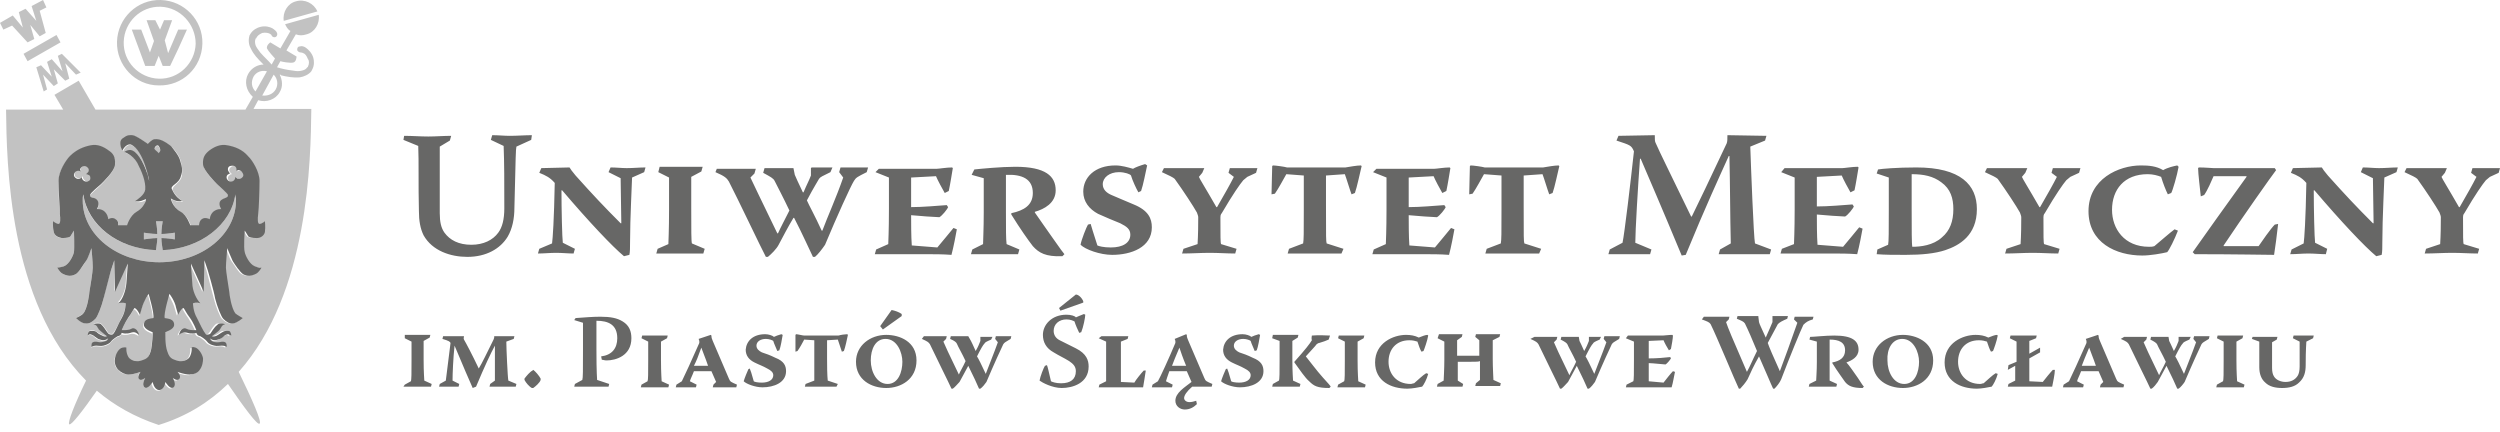 <?xml version="1.0" encoding="UTF-8"?> <svg xmlns="http://www.w3.org/2000/svg" width="185" height="32" viewBox="0 0 185 32" fill="none"><path d="M2.936 0.797L3.433 0.549L3.185 0.001L2.339 0.449L2.687 1.544L1.891 0.648L1.393 0.897L1.692 2.041L0.945 1.146L0 1.693L0.249 2.191L0.896 1.892L2.04 3.136L2.538 2.887L2.239 1.842L2.936 2.688L3.384 2.439L2.936 0.797ZM2.04 4.529L4.478 3.136L4.18 2.589L1.742 3.982L2.04 4.529ZM5.623 5.524L5.971 5.375L4.578 3.982L4.279 4.131L4.627 5.276L3.831 4.38L3.483 4.579L3.831 5.674L3.035 4.828L2.687 4.977L3.234 6.768L3.483 6.619L3.185 5.524L3.981 6.37L4.279 6.171L3.981 5.126L4.827 5.972L5.125 5.823L4.827 4.679L5.623 5.524ZM12.589 4.878C13.783 2.34 12.639 4.828 13.833 2.191C13.037 2.191 13.982 2.191 13.186 2.191L12.44 3.932L12.191 2.987L12.738 1.494H12.141L11.842 2.191L11.494 1.494H10.847L11.395 3.037L11.096 3.882L10.449 2.191H9.753L10.748 4.878H11.444L11.743 4.131L12.041 4.878H12.589ZM14.48 3.236C14.43 4.679 13.236 5.873 11.743 5.823C10.3 5.773 9.106 4.579 9.155 3.086C9.205 1.643 10.399 0.449 11.892 0.499C13.335 0.549 14.48 1.793 14.48 3.236ZM14.977 3.236C15.027 1.494 13.634 0.051 11.892 0.001C10.151 -0.048 8.708 1.345 8.658 3.086C8.608 4.828 10.001 6.321 11.743 6.321C13.484 6.37 14.927 5.027 14.977 3.236ZM20.998 1.544L23.486 0.847C23.237 0.25 22.54 -0.098 21.893 0.101C21.296 0.25 20.898 0.897 20.998 1.544ZM6.668 13.287C6.767 13.137 6.717 12.938 6.568 12.889C6.518 12.839 6.469 12.839 6.419 12.839C6.469 12.839 6.518 12.789 6.568 12.69C6.668 12.54 6.618 12.341 6.469 12.291C6.319 12.192 6.12 12.242 6.021 12.391C5.971 12.491 5.971 12.59 6.021 12.64C5.871 12.54 5.672 12.59 5.573 12.739C5.473 12.889 5.523 13.088 5.672 13.137C5.822 13.237 6.021 13.187 6.12 13.038C6.12 13.137 6.17 13.287 6.269 13.336C6.369 13.486 6.568 13.436 6.668 13.287ZM11.842 11.197C11.892 11.147 11.842 10.998 11.743 10.848C11.643 10.749 11.494 10.848 11.494 10.898C11.395 11.048 11.444 11.097 11.494 11.147C11.643 11.247 11.693 11.296 11.793 11.396C11.793 11.296 11.842 11.247 11.842 11.197ZM17.415 14.381C17.117 16.62 14.828 18.412 12.041 18.511C12.041 18.412 11.942 17.964 11.942 17.616C12.34 17.616 12.937 17.715 12.937 17.715V17.218C12.937 17.218 12.34 17.317 11.942 17.317C11.942 16.919 12.041 16.372 12.041 16.372H11.544C11.544 16.372 11.643 16.919 11.643 17.317C11.295 17.317 10.648 17.218 10.648 17.218V17.715C10.648 17.715 11.195 17.616 11.643 17.616C11.643 17.914 11.544 18.412 11.544 18.511C8.708 18.412 6.419 16.62 6.17 14.381C6.17 14.531 6.12 14.68 6.12 14.829C6.12 17.367 8.658 19.407 11.793 19.407C14.927 19.407 17.465 17.367 17.465 14.829C17.415 14.68 17.415 14.531 17.415 14.381ZM18.012 12.789C17.913 12.64 17.714 12.59 17.565 12.69C17.614 12.59 17.614 12.491 17.565 12.441C17.465 12.291 17.266 12.242 17.117 12.341C16.968 12.441 16.918 12.59 17.017 12.739C17.067 12.789 17.117 12.839 17.166 12.889C17.117 12.889 17.067 12.889 17.017 12.938C16.868 13.038 16.818 13.187 16.918 13.336C17.017 13.486 17.216 13.536 17.366 13.436C17.465 13.386 17.565 13.237 17.515 13.137C17.614 13.287 17.813 13.336 17.963 13.237C18.012 13.088 18.062 12.938 18.012 12.789ZM20.401 6.619C20.202 6.967 19.804 7.117 19.406 7.067L20.252 5.524C20.55 5.823 20.6 6.271 20.401 6.619ZM19.754 5.276L18.908 6.768C18.61 6.47 18.56 6.072 18.759 5.674C18.958 5.325 19.356 5.176 19.754 5.276ZM19.157 13.436C19.157 14.133 19.057 15.476 19.057 15.874C19.008 16.272 19.008 16.62 19.157 16.62C19.306 16.62 19.555 16.421 19.555 16.421C19.555 16.421 19.605 16.82 19.505 17.168C19.455 17.417 19.207 17.566 18.908 17.616C18.56 17.616 18.311 17.566 18.261 17.466C18.211 17.367 18.012 17.068 18.012 17.068C18.012 17.068 17.963 18.312 18.012 18.66C18.062 18.909 18.361 19.556 18.759 19.705C19.057 19.805 19.256 19.805 19.256 19.805C19.256 19.805 19.057 20.153 18.858 20.253C18.46 20.452 18.211 20.452 17.913 20.302C17.664 20.203 17.316 19.556 17.117 19.307C16.968 19.108 16.719 18.362 16.719 18.362C16.719 18.362 16.619 19.407 16.619 19.805C16.619 20.104 16.818 21.298 16.868 21.596C16.868 21.745 17.017 22.84 17.316 23.189C17.415 23.338 17.863 23.537 17.863 23.537C17.863 23.537 17.465 23.935 17.166 23.935C16.868 23.985 16.619 23.786 16.42 23.587C16.271 23.437 15.972 22.691 15.823 22.094C15.674 21.497 15.276 20.004 15.276 20.004L15.027 19.258L14.977 21.596L14.032 19.506C14.032 19.506 14.082 20.402 14.131 20.949C14.181 21.547 14.43 22.193 14.728 22.442C14.43 22.343 14.131 22.442 14.131 22.442C14.131 22.442 14.131 23.039 14.43 23.537C14.679 23.935 14.878 24.532 15.077 24.731C15.126 24.781 15.325 24.781 15.425 24.681C15.524 24.582 15.723 24.233 15.823 24.134C15.972 23.985 15.972 23.935 16.171 23.935C16.271 23.935 16.37 23.935 16.52 23.985C16.221 24.084 16.271 24.184 16.122 24.383C15.972 24.532 15.524 24.88 15.524 24.88C15.524 24.88 15.674 24.93 15.773 24.88C15.873 24.831 16.122 24.731 16.221 24.631C16.321 24.532 16.42 24.482 16.619 24.482C16.818 24.482 16.818 24.482 16.918 24.681C16.968 24.781 16.968 24.88 16.968 24.88C16.968 24.88 16.818 24.781 16.768 24.781C16.719 24.781 16.619 24.831 16.52 24.88C16.47 24.93 16.321 25.029 16.171 25.129C16.022 25.179 15.823 25.278 15.574 25.179C15.475 25.129 15.425 25.079 15.425 25.079C15.425 25.079 15.524 25.278 15.574 25.278C15.723 25.328 15.873 25.378 16.022 25.378C16.171 25.378 16.37 25.278 16.569 25.378C16.719 25.477 16.669 25.726 16.669 25.726C16.669 25.726 16.52 25.627 16.321 25.627C16.171 25.627 15.972 25.676 15.773 25.627C15.574 25.577 15.325 25.477 15.226 25.328C15.077 25.129 14.728 24.93 14.728 24.93C14.728 24.93 14.679 24.93 14.579 24.88C14.48 24.831 14.43 24.681 14.43 24.681C14.43 24.681 14.28 24.731 14.181 24.731C14.032 24.731 13.932 24.731 13.783 24.681C13.634 24.631 13.484 24.582 13.285 24.731C13.186 24.781 13.136 24.831 13.136 24.831C13.136 24.831 13.236 24.482 13.435 24.383C13.634 24.283 13.683 24.383 13.833 24.432C14.032 24.482 14.231 24.482 14.231 24.482H14.43C14.43 24.482 14.231 23.985 13.932 23.537C13.733 23.288 13.534 22.89 13.484 22.84C13.285 22.89 13.086 23.338 13.086 23.338C13.086 23.338 12.987 23.039 12.937 22.84C12.788 22.293 12.44 21.795 12.44 21.795C12.44 21.795 11.992 23.288 12.091 23.587C12.34 23.636 12.788 23.636 12.788 24.084C12.788 24.432 12.141 24.631 12.141 24.631C12.141 24.631 12.141 25.577 12.29 26.075C12.39 26.373 12.489 26.522 12.688 26.622C12.838 26.672 13.086 26.821 13.385 26.771C13.634 26.771 13.883 26.572 13.932 26.473C14.131 26.124 14.082 25.776 14.082 25.776C14.082 25.776 14.131 25.726 14.38 25.776C14.629 25.826 14.878 26.224 14.927 26.572C14.977 26.821 14.927 27.169 14.679 27.418C14.48 27.617 14.181 27.766 13.932 27.766C13.534 27.766 13.037 27.567 13.037 27.567C13.037 27.567 13.335 27.965 13.136 28.114C12.987 28.264 12.688 28.015 12.688 28.015C12.688 28.015 12.987 28.513 12.738 28.712C12.489 28.911 12.141 28.314 12.141 28.314C12.141 28.314 12.091 28.861 11.743 28.911C11.693 28.911 11.693 28.911 11.643 28.911C11.295 28.861 11.195 28.314 11.195 28.314C11.195 28.314 10.947 28.861 10.698 28.662C10.449 28.463 10.748 27.965 10.748 27.965C10.748 27.965 10.449 28.214 10.3 28.065C10.051 27.866 10.399 27.517 10.399 27.517C10.399 27.517 9.902 27.716 9.504 27.716C9.255 27.716 8.907 27.617 8.757 27.368C8.509 27.219 8.459 26.871 8.459 26.622C8.509 26.323 8.757 25.925 9.006 25.826C9.255 25.726 9.305 25.826 9.305 25.826C9.305 25.826 9.255 26.174 9.454 26.522C9.504 26.622 9.753 26.821 10.001 26.821C10.3 26.871 10.549 26.721 10.698 26.672C10.897 26.572 10.996 26.423 11.096 26.124C11.295 25.627 11.245 24.681 11.245 24.681C11.245 24.681 10.598 24.482 10.598 24.134C10.598 23.686 11.046 23.686 11.295 23.636C11.395 23.338 10.947 21.845 10.947 21.845C10.947 21.845 10.549 22.343 10.449 22.89C10.399 23.039 10.3 23.387 10.3 23.387C10.3 23.387 10.101 22.94 9.902 22.89C9.852 22.94 9.653 23.338 9.454 23.587C9.155 24.034 8.956 24.532 8.956 24.532H9.155C9.155 24.532 9.354 24.532 9.554 24.482C9.703 24.432 9.802 24.333 9.952 24.432C10.151 24.482 10.25 24.88 10.25 24.88C10.25 24.88 10.2 24.831 10.101 24.781C9.902 24.681 9.753 24.681 9.603 24.731C9.454 24.781 9.354 24.781 9.205 24.781C9.056 24.781 8.956 24.731 8.956 24.731C8.956 24.731 8.956 24.831 8.857 24.88C8.757 24.93 8.708 24.93 8.708 24.93C8.708 24.93 8.359 25.129 8.21 25.328C8.111 25.477 7.912 25.577 7.663 25.627C7.513 25.676 7.265 25.627 7.115 25.627C6.867 25.627 6.767 25.726 6.767 25.726C6.767 25.726 6.717 25.477 6.867 25.378C7.066 25.278 7.215 25.378 7.414 25.378C7.563 25.378 7.712 25.378 7.862 25.278C7.912 25.229 8.011 25.079 8.011 25.079C8.011 25.079 7.961 25.129 7.862 25.179C7.613 25.278 7.414 25.179 7.265 25.129C7.115 25.079 6.966 24.93 6.916 24.88C6.867 24.831 6.717 24.781 6.668 24.781C6.618 24.781 6.469 24.831 6.469 24.831C6.469 24.831 6.469 24.731 6.518 24.631C6.618 24.482 6.618 24.432 6.817 24.432C6.966 24.432 7.115 24.532 7.215 24.582C7.314 24.681 7.563 24.781 7.663 24.831C7.762 24.88 7.912 24.831 7.912 24.831C7.912 24.831 7.414 24.482 7.314 24.333C7.165 24.134 7.215 24.034 6.916 23.935C7.115 23.885 7.165 23.885 7.265 23.885C7.464 23.885 7.513 23.985 7.613 24.084C7.712 24.184 7.961 24.532 8.011 24.631C8.111 24.731 8.31 24.731 8.359 24.681C8.558 24.432 8.807 23.885 9.006 23.487C9.305 22.989 9.305 22.392 9.305 22.392C9.305 22.392 9.056 22.293 8.708 22.392C9.006 22.094 9.305 21.447 9.305 20.9C9.354 20.352 9.404 19.457 9.404 19.457L8.459 21.547V19.258L8.21 20.004C8.21 20.004 7.762 21.497 7.663 22.094C7.513 22.691 7.215 23.437 7.066 23.587C6.867 23.786 6.618 23.985 6.319 23.935C6.021 23.885 5.623 23.537 5.623 23.537C5.623 23.537 6.07 23.288 6.17 23.189C6.469 22.79 6.618 21.745 6.618 21.596C6.668 21.248 6.867 20.054 6.867 19.805C6.867 19.457 6.767 18.362 6.767 18.362C6.767 18.362 6.469 19.108 6.369 19.307C6.22 19.556 5.822 20.153 5.573 20.302C5.274 20.452 5.026 20.452 4.627 20.253C4.428 20.153 4.229 19.805 4.229 19.805C4.229 19.805 4.379 19.855 4.727 19.705C5.125 19.556 5.424 18.909 5.473 18.66C5.573 18.312 5.473 17.068 5.473 17.068C5.473 17.068 5.274 17.367 5.225 17.466C5.175 17.566 4.926 17.616 4.578 17.616C4.279 17.616 4.03 17.417 3.981 17.168C3.881 16.82 3.931 16.421 3.931 16.421C3.931 16.421 4.18 16.62 4.329 16.62C4.478 16.62 4.478 16.272 4.428 15.874C4.379 15.476 4.329 14.133 4.329 13.436C4.329 12.739 4.876 11.893 5.175 11.595C5.623 11.097 6.17 10.898 6.717 10.799C7.215 10.699 7.663 10.898 8.061 11.197C8.359 11.446 8.558 11.694 8.509 12.242C8.459 12.69 7.563 13.585 7.464 13.685C7.364 13.784 6.668 14.381 6.668 14.481C6.668 14.63 6.717 14.63 6.817 14.68C6.916 14.73 7.165 14.779 7.265 14.978C7.364 15.227 7.165 15.526 7.165 15.526C7.165 15.526 7.464 15.476 7.762 15.725C8.011 15.974 8.011 16.272 8.011 16.272C8.011 16.272 8.359 16.073 8.608 16.272C8.807 16.421 8.807 16.72 8.807 16.72H9.454C9.454 16.72 9.703 15.974 10.151 15.725C10.549 15.476 10.748 15.128 10.847 14.929V14.779C10.698 14.879 10.399 15.028 10.051 14.929C10.2 14.829 10.748 14.481 10.797 14.083C10.847 13.486 10.598 12.739 10.2 12.092C9.902 11.495 9.255 11.296 9.255 11.296C9.255 11.296 9.354 11.147 9.703 11.147C10.101 11.197 10.648 11.943 10.996 13.038C11.046 13.137 11.096 13.436 11.096 13.436C11.096 13.436 10.748 11.197 9.753 10.749C9.354 10.6 9.106 11.197 9.106 11.197C9.106 11.197 8.708 10.6 9.106 10.301C9.504 10.003 9.603 10.052 9.852 10.052C10.101 10.052 10.996 10.699 10.996 10.699C10.996 10.699 11.295 10.351 11.494 10.351C11.942 10.301 12.34 10.6 12.489 10.699C12.589 10.799 12.688 10.848 12.738 10.898C12.937 11.097 13.285 11.545 13.385 11.943C13.484 12.441 13.534 12.69 13.435 13.088C13.385 13.336 13.136 13.536 12.987 13.685C12.838 13.834 12.738 13.934 12.788 14.083C13.037 14.58 13.385 14.779 13.534 14.929C13.086 15.028 12.688 14.73 12.688 14.73C12.688 14.73 12.788 15.377 13.435 15.725C13.932 16.023 14.131 16.72 14.131 16.72H14.778C14.778 16.72 14.728 16.421 14.977 16.272C15.226 16.073 15.574 16.272 15.574 16.272C15.574 16.272 15.574 15.974 15.823 15.725C16.072 15.476 16.42 15.526 16.42 15.526C16.42 15.526 16.221 15.227 16.321 14.978C16.42 14.73 16.669 14.68 16.768 14.68C16.868 14.63 16.918 14.63 16.918 14.481C16.918 14.332 16.221 13.784 16.122 13.685C16.022 13.585 15.077 12.69 15.077 12.242C15.027 11.645 15.226 11.396 15.524 11.197C15.922 10.898 16.37 10.699 16.868 10.799C17.366 10.898 17.913 11.097 18.41 11.595C18.61 11.893 19.157 12.739 19.157 13.436ZM23.585 1.096L21.097 1.793C21.197 1.992 21.296 2.191 21.495 2.29L20.749 3.584L20.003 3.136C20.003 3.136 19.704 3.335 19.754 3.584C19.853 3.783 20.252 4.231 20.351 4.33L20.102 4.778C19.903 4.529 19.555 4.231 19.256 3.882C19.107 3.683 18.958 3.484 18.908 3.335C18.858 3.136 18.858 3.037 18.908 2.887C18.908 2.887 18.908 2.837 18.958 2.837C19.057 2.589 19.306 2.489 19.406 2.439C19.654 2.39 19.853 2.439 19.953 2.489C20.052 2.539 20.102 2.589 20.102 2.638C20.152 2.738 20.301 2.788 20.401 2.738C20.5 2.688 20.55 2.539 20.5 2.439C20.451 2.29 20.301 2.191 20.152 2.091C19.953 1.992 19.654 1.892 19.256 1.992C19.057 2.041 18.709 2.191 18.51 2.539C18.51 2.589 18.46 2.589 18.46 2.638C18.361 2.987 18.41 3.335 18.56 3.584C18.759 4.032 19.107 4.38 19.406 4.679C19.455 4.728 19.455 4.728 19.505 4.778C19.057 4.778 18.61 5.027 18.361 5.475C18.062 6.022 18.211 6.719 18.709 7.166L18.162 8.112H18.112H11.793H7.066L5.822 5.972L4.03 7.017L4.677 8.112H0.448C0.498 11.943 0.597 22.343 6.369 28.164C5.523 29.906 4.976 31.299 5.125 31.398C5.274 31.498 6.12 30.403 7.165 28.911C8.459 30.005 9.952 30.851 11.743 31.448C13.833 30.802 15.475 29.756 16.868 28.413C18.062 30.155 19.057 31.498 19.207 31.349C19.406 31.249 18.659 29.558 17.664 27.517C22.889 21.646 22.988 11.794 23.038 8.062H18.958H18.759L19.107 7.415C19.704 7.614 20.401 7.365 20.699 6.818C20.948 6.42 20.898 5.922 20.699 5.524C20.749 5.524 20.799 5.524 20.799 5.574C21.197 5.674 21.744 5.773 22.192 5.723C22.491 5.674 22.839 5.524 23.038 5.276C23.038 5.226 23.088 5.226 23.088 5.176C23.287 4.828 23.237 4.48 23.187 4.28C23.088 3.932 22.839 3.683 22.64 3.534C22.491 3.435 22.341 3.385 22.192 3.435C22.043 3.435 21.993 3.534 21.993 3.683C21.993 3.783 22.142 3.882 22.242 3.882C22.242 3.882 22.341 3.882 22.441 3.932C22.59 3.982 22.69 4.131 22.789 4.38C22.889 4.48 22.889 4.728 22.789 4.927C22.789 4.927 22.789 4.977 22.739 4.977C22.64 5.126 22.54 5.176 22.341 5.226C22.142 5.276 21.943 5.276 21.695 5.226C21.247 5.176 20.799 5.077 20.5 4.977L20.749 4.529C20.898 4.579 21.446 4.679 21.695 4.629C21.943 4.579 21.943 4.181 21.943 4.181L21.197 3.733L21.893 2.539C22.142 2.638 22.391 2.638 22.69 2.539C23.287 2.39 23.685 1.743 23.585 1.096Z" fill="#C2C2C2"></path><path d="M17.863 13.187C17.713 13.287 17.514 13.237 17.415 13.088C17.415 13.187 17.365 13.336 17.265 13.386C17.116 13.486 16.917 13.436 16.818 13.287C16.718 13.137 16.768 12.938 16.917 12.889C16.967 12.839 17.017 12.839 17.067 12.839C17.017 12.839 16.967 12.789 16.917 12.69C16.818 12.54 16.867 12.341 17.017 12.291C17.166 12.242 17.365 12.242 17.465 12.391C17.514 12.491 17.514 12.59 17.465 12.64C17.614 12.54 17.813 12.59 17.912 12.739C18.062 12.938 18.012 13.088 17.863 13.187ZM17.415 14.381C17.415 14.531 17.465 14.68 17.465 14.829C17.465 17.367 14.927 19.407 11.792 19.407C8.657 19.407 6.12 17.367 6.12 14.829C6.12 14.68 6.12 14.531 6.17 14.381C6.468 16.62 8.707 18.412 11.543 18.511C11.543 18.412 11.643 17.914 11.643 17.616C11.245 17.616 10.648 17.715 10.648 17.715V17.218C10.648 17.218 11.245 17.317 11.643 17.317C11.643 16.919 11.543 16.372 11.543 16.372H12.041C12.041 16.372 11.941 16.919 11.941 17.317C12.339 17.317 12.937 17.218 12.937 17.218V17.715C12.937 17.715 12.389 17.616 11.941 17.616C11.941 17.964 12.041 18.412 12.041 18.511C14.827 18.412 17.116 16.62 17.415 14.381ZM11.842 11.197C11.792 11.296 11.742 11.296 11.742 11.346C11.693 11.247 11.643 11.247 11.494 11.097C11.444 11.047 11.394 10.998 11.494 10.848C11.543 10.799 11.643 10.699 11.742 10.799C11.842 10.948 11.892 11.097 11.842 11.197ZM6.667 13.287C6.568 13.436 6.369 13.486 6.219 13.386C6.12 13.336 6.02 13.187 6.07 13.088C5.97 13.237 5.771 13.287 5.622 13.187C5.473 13.088 5.423 12.938 5.523 12.789C5.622 12.64 5.821 12.59 5.97 12.69C5.921 12.59 5.921 12.491 5.97 12.441C6.07 12.291 6.269 12.242 6.418 12.341C6.568 12.441 6.617 12.59 6.518 12.739C6.468 12.789 6.418 12.839 6.369 12.889C6.418 12.889 6.468 12.889 6.518 12.938C6.667 12.938 6.717 13.137 6.667 13.287ZM19.604 16.372C19.604 16.372 19.355 16.571 19.206 16.571C19.057 16.571 19.057 16.222 19.107 15.824C19.156 15.426 19.206 14.083 19.206 13.386C19.206 12.69 18.659 11.844 18.36 11.545C17.912 11.047 17.365 10.848 16.818 10.749C16.32 10.649 15.872 10.848 15.474 11.147C15.176 11.396 14.977 11.645 15.026 12.192C15.076 12.64 15.972 13.535 16.071 13.635C16.171 13.735 16.867 14.332 16.867 14.431C16.867 14.58 16.818 14.58 16.718 14.63C16.619 14.68 16.37 14.73 16.27 14.929C16.171 15.177 16.37 15.476 16.37 15.476C16.37 15.476 16.071 15.426 15.773 15.675C15.524 15.924 15.524 16.222 15.524 16.222C15.524 16.222 15.176 16.023 14.927 16.222C14.728 16.372 14.728 16.67 14.728 16.67H14.081C14.081 16.67 13.832 15.924 13.384 15.675C12.738 15.327 12.638 14.68 12.638 14.68C12.638 14.68 13.036 14.978 13.484 14.879C13.335 14.779 12.986 14.58 12.738 14.033C12.638 13.884 12.738 13.784 12.937 13.635C13.136 13.486 13.335 13.287 13.384 13.038C13.534 12.64 13.484 12.391 13.335 11.893C13.235 11.495 12.837 11.047 12.688 10.848C12.638 10.799 12.588 10.749 12.439 10.649C12.29 10.55 11.892 10.251 11.444 10.301C11.245 10.301 10.946 10.649 10.946 10.649C10.946 10.649 10.051 10.003 9.802 10.003C9.553 10.003 9.454 9.953 9.055 10.251C8.707 10.55 9.055 11.147 9.055 11.147C9.055 11.147 9.304 10.6 9.702 10.699C10.648 11.147 11.046 13.386 11.046 13.386C11.046 13.386 10.946 13.137 10.946 12.988C10.598 11.893 10.1 11.147 9.653 11.097C9.354 11.097 9.205 11.247 9.205 11.247C9.205 11.247 9.802 11.446 10.15 12.043C10.498 12.69 10.797 13.436 10.747 14.033C10.697 14.431 10.15 14.779 10.001 14.879C10.349 14.978 10.648 14.779 10.797 14.73V14.879C10.697 15.078 10.548 15.426 10.1 15.675C9.603 15.974 9.404 16.67 9.404 16.67H8.757C8.757 16.67 8.807 16.372 8.558 16.222C8.309 16.023 8.011 16.222 8.011 16.222C8.011 16.222 8.011 15.924 7.762 15.675C7.513 15.426 7.165 15.476 7.165 15.476C7.165 15.476 7.364 15.177 7.264 14.929C7.165 14.68 6.916 14.63 6.816 14.63C6.717 14.58 6.667 14.58 6.667 14.431C6.667 14.282 7.364 13.735 7.463 13.635C7.563 13.535 8.508 12.64 8.508 12.192C8.558 11.595 8.359 11.346 8.06 11.147C7.662 10.848 7.214 10.649 6.717 10.749C6.219 10.848 5.672 11.047 5.174 11.545C4.876 11.844 4.328 12.69 4.328 13.386C4.328 14.083 4.428 15.426 4.428 15.824C4.478 16.222 4.478 16.571 4.328 16.571C4.179 16.571 3.93 16.372 3.93 16.372C3.93 16.372 3.881 16.77 3.98 17.168C4.03 17.417 4.279 17.566 4.577 17.616C4.926 17.616 5.174 17.566 5.224 17.466C5.274 17.367 5.473 17.068 5.473 17.068C5.473 17.068 5.523 18.312 5.473 18.66C5.423 18.909 5.125 19.556 4.727 19.705C4.428 19.805 4.229 19.805 4.229 19.805C4.229 19.805 4.428 20.153 4.627 20.253C5.025 20.452 5.274 20.452 5.572 20.302C5.821 20.203 6.17 19.556 6.369 19.307C6.518 19.108 6.767 18.362 6.767 18.362C6.767 18.362 6.866 19.407 6.866 19.805C6.866 20.104 6.667 21.298 6.617 21.596C6.617 21.745 6.468 22.84 6.17 23.189C6.07 23.338 5.622 23.537 5.622 23.537C5.622 23.537 6.02 23.935 6.319 23.935C6.617 23.985 6.866 23.786 7.065 23.587C7.214 23.437 7.513 22.691 7.662 22.094C7.812 21.497 8.21 20.004 8.21 20.004L8.458 19.258L8.508 21.596L9.454 19.506C9.454 19.506 9.404 20.402 9.354 20.949C9.304 21.547 9.055 22.193 8.757 22.442C9.055 22.343 9.304 22.442 9.304 22.442C9.304 22.442 9.304 23.039 9.006 23.537C8.757 23.935 8.558 24.532 8.359 24.731C8.309 24.781 8.11 24.781 8.011 24.681C7.911 24.582 7.712 24.233 7.612 24.134C7.463 23.985 7.463 23.935 7.264 23.935C7.165 23.935 7.065 23.935 6.916 23.985C7.214 24.084 7.165 24.184 7.314 24.383C7.463 24.532 7.911 24.88 7.911 24.88C7.911 24.88 7.762 24.93 7.662 24.88C7.563 24.831 7.314 24.731 7.214 24.631C7.115 24.532 7.015 24.482 6.816 24.482C6.617 24.482 6.617 24.482 6.518 24.631C6.468 24.781 6.468 24.831 6.468 24.831C6.468 24.831 6.617 24.731 6.667 24.731C6.717 24.731 6.816 24.781 6.916 24.831C6.966 24.88 7.115 24.98 7.264 25.079C7.413 25.129 7.612 25.229 7.861 25.129C7.961 25.079 8.011 25.029 8.011 25.029C8.011 25.029 7.911 25.229 7.861 25.229C7.712 25.278 7.563 25.328 7.413 25.328C7.264 25.328 7.065 25.229 6.866 25.328C6.717 25.428 6.767 25.676 6.767 25.676C6.767 25.676 6.916 25.577 7.115 25.577C7.264 25.577 7.463 25.627 7.662 25.577C7.861 25.527 8.11 25.428 8.21 25.278C8.359 25.079 8.707 24.88 8.707 24.88C8.707 24.88 8.757 24.88 8.856 24.831C8.956 24.781 9.006 24.631 9.006 24.631C9.006 24.631 9.155 24.681 9.255 24.681C9.404 24.681 9.503 24.681 9.653 24.631C9.802 24.582 9.951 24.532 10.15 24.681C10.25 24.731 10.299 24.781 10.299 24.781C10.299 24.781 10.2 24.432 10.001 24.333C9.802 24.233 9.752 24.333 9.603 24.383C9.404 24.432 9.205 24.432 9.205 24.432H9.006C9.006 24.432 9.205 23.935 9.503 23.487C9.702 23.238 9.901 22.84 9.951 22.79C10.15 22.84 10.349 23.288 10.349 23.288C10.349 23.288 10.449 22.989 10.498 22.79C10.648 22.243 10.996 21.745 10.996 21.745C10.996 21.745 11.444 23.238 11.344 23.537C11.096 23.587 10.648 23.587 10.648 24.034C10.648 24.383 11.295 24.582 11.295 24.582C11.295 24.582 11.295 25.527 11.145 26.025C11.046 26.323 10.946 26.473 10.747 26.572C10.598 26.622 10.349 26.771 10.051 26.721C9.802 26.721 9.553 26.522 9.503 26.423C9.304 26.074 9.354 25.726 9.354 25.726C9.354 25.726 9.304 25.676 9.055 25.726C8.807 25.776 8.558 26.174 8.508 26.522C8.458 26.771 8.508 27.119 8.757 27.368C8.956 27.567 9.255 27.716 9.503 27.716C9.901 27.716 10.399 27.517 10.399 27.517C10.399 27.517 10.1 27.916 10.299 28.065C10.449 28.214 10.747 27.965 10.747 27.965C10.747 27.965 10.449 28.463 10.697 28.662C10.946 28.861 11.295 28.264 11.295 28.264C11.295 28.264 11.394 28.811 11.742 28.861C11.792 28.861 11.792 28.861 11.842 28.861C12.19 28.761 12.24 28.264 12.24 28.264C12.24 28.264 12.588 28.861 12.837 28.662C13.086 28.463 12.787 27.965 12.787 27.965C12.787 27.965 13.086 28.214 13.235 28.065C13.484 27.866 13.136 27.517 13.136 27.517C13.136 27.517 13.633 27.716 14.031 27.716C14.28 27.716 14.628 27.617 14.778 27.368C14.977 27.119 15.026 26.771 15.026 26.522C14.977 26.224 14.728 25.826 14.479 25.726C14.23 25.627 14.181 25.726 14.181 25.726C14.181 25.726 14.23 26.074 14.031 26.423C13.982 26.522 13.733 26.721 13.484 26.721C13.185 26.771 12.937 26.622 12.787 26.572C12.588 26.473 12.489 26.323 12.389 26.025C12.19 25.527 12.24 24.582 12.24 24.582C12.24 24.582 12.887 24.383 12.887 24.034C12.887 23.587 12.439 23.587 12.19 23.537C12.091 23.238 12.539 21.745 12.539 21.745C12.539 21.745 12.937 22.243 13.036 22.79C13.086 22.94 13.185 23.288 13.185 23.288C13.185 23.288 13.384 22.84 13.583 22.79C13.633 22.84 13.832 23.238 14.031 23.487C14.33 23.885 14.529 24.432 14.529 24.432H14.33C14.33 24.432 14.131 24.432 13.932 24.383C13.783 24.333 13.683 24.233 13.534 24.333C13.335 24.383 13.235 24.781 13.235 24.781C13.235 24.781 13.285 24.731 13.384 24.681C13.583 24.582 13.733 24.582 13.882 24.631C14.031 24.681 14.131 24.681 14.28 24.681C14.429 24.681 14.529 24.631 14.529 24.631C14.529 24.631 14.579 24.781 14.678 24.831C14.778 24.88 14.827 24.88 14.827 24.88C14.827 24.88 15.176 25.079 15.325 25.278C15.425 25.428 15.623 25.527 15.872 25.577C16.022 25.627 16.27 25.577 16.42 25.577C16.668 25.577 16.768 25.676 16.768 25.676C16.768 25.676 16.818 25.428 16.668 25.328C16.469 25.229 16.32 25.328 16.121 25.328C15.972 25.328 15.823 25.328 15.673 25.229C15.623 25.179 15.524 25.029 15.524 25.029C15.524 25.029 15.574 25.079 15.673 25.129C15.922 25.229 16.121 25.129 16.27 25.079C16.42 25.029 16.569 24.88 16.619 24.831C16.668 24.781 16.818 24.731 16.867 24.731C16.917 24.731 17.116 24.831 17.116 24.831C17.116 24.831 17.116 24.731 17.067 24.631C17.017 24.482 16.967 24.482 16.768 24.482C16.569 24.482 16.469 24.582 16.37 24.631C16.27 24.681 16.022 24.88 15.922 24.88C15.823 24.93 15.673 24.88 15.673 24.88C15.673 24.88 16.171 24.532 16.27 24.383C16.42 24.184 16.37 24.084 16.668 23.985C16.469 23.935 16.42 23.935 16.32 23.935C16.121 23.935 16.121 24.034 15.972 24.134C15.872 24.233 15.623 24.582 15.574 24.681C15.474 24.781 15.275 24.781 15.226 24.731C15.026 24.482 14.778 23.935 14.579 23.537C14.28 23.039 14.28 22.442 14.28 22.442C14.28 22.442 14.529 22.343 14.827 22.442C14.529 22.144 14.23 21.497 14.23 20.949C14.181 20.402 14.131 19.506 14.131 19.506L15.076 21.596L15.126 19.258L15.375 20.004C15.375 20.004 15.823 21.497 15.922 22.094C16.071 22.691 16.37 23.437 16.519 23.587C16.718 23.786 16.967 23.985 17.265 23.935C17.564 23.885 17.962 23.537 17.962 23.537C17.962 23.537 17.514 23.288 17.415 23.189C17.116 22.79 16.967 21.745 16.967 21.596C16.917 21.248 16.718 20.054 16.718 19.805C16.718 19.457 16.818 18.362 16.818 18.362C16.818 18.362 17.116 19.108 17.216 19.307C17.365 19.556 17.763 20.153 18.012 20.302C18.311 20.452 18.559 20.452 18.957 20.253C19.156 20.153 19.355 19.805 19.355 19.805C19.355 19.805 19.206 19.855 18.858 19.705C18.46 19.556 18.161 18.909 18.111 18.66C18.012 18.312 18.111 17.068 18.111 17.068C18.111 17.068 18.311 17.367 18.36 17.466C18.41 17.566 18.659 17.616 19.007 17.616C19.306 17.616 19.554 17.417 19.604 17.168C19.654 16.77 19.604 16.372 19.604 16.372Z" fill="#676766"></path><path d="M166.64 25.079L167.187 25.279V27.169C167.187 27.667 167.337 28.065 167.635 28.314C167.934 28.612 168.382 28.712 168.879 28.712C169.377 28.712 169.825 28.612 170.123 28.314C170.521 27.965 170.621 27.518 170.621 27.02C170.621 25.776 170.67 25.428 170.67 25.279L171.168 25.03L171.218 24.831C170.969 24.831 170.67 24.831 170.372 24.831C170.173 24.831 169.924 24.831 169.725 24.831L169.675 25.03L170.173 25.279C170.173 25.726 170.173 26.224 170.173 27.119C170.173 27.418 170.123 27.667 170.024 27.816C169.825 28.115 169.526 28.264 169.128 28.264C168.78 28.264 168.431 28.115 168.282 27.866C168.183 27.717 168.133 27.518 168.133 27.219V25.328L168.481 25.129L168.531 24.93C168.232 24.93 167.934 24.93 167.635 24.93C167.337 24.93 166.988 24.93 166.69 24.93L166.64 25.079ZM164.053 25.03L164.55 25.279V26.672C164.55 27.617 164.55 28.115 164.5 28.214L164.053 28.463L164.003 28.662C164.351 28.662 164.699 28.662 165.048 28.662C165.396 28.662 165.695 28.662 166.043 28.662L166.093 28.463L165.545 28.214C165.545 28.115 165.496 27.617 165.496 26.672V25.279L165.943 25.03L165.993 24.831C165.645 24.831 165.346 24.831 164.998 24.831C164.699 24.831 164.401 24.831 164.102 24.831L164.053 25.03ZM156.937 25.079C157.385 25.279 157.435 25.328 157.534 25.477C157.883 26.224 158.977 28.413 159.127 28.762H159.226C159.375 28.662 159.574 28.413 159.674 28.264C159.873 27.916 160.072 27.518 160.321 27.07C160.669 27.766 161.017 28.513 161.117 28.762H161.216C161.366 28.662 161.565 28.413 161.664 28.264C162.212 26.97 162.809 25.677 162.908 25.477C163.008 25.328 163.057 25.328 163.456 25.079L163.505 24.88C163.256 24.88 163.057 24.88 162.809 24.88H162.361L162.311 25.079L162.51 25.328C162.212 26.174 161.814 27.119 161.614 27.667C161.316 27.02 161.067 26.522 160.968 26.373C161.266 25.776 161.415 25.527 161.515 25.428C161.565 25.328 161.664 25.279 162.013 25.129L162.112 24.93C161.913 24.93 161.714 24.93 161.565 24.93H161.216V25.229C161.117 25.477 161.067 25.627 160.868 25.975C160.669 25.527 160.57 25.328 160.52 25.229L160.47 24.93H160.022C159.724 24.93 159.475 24.93 159.176 24.93L159.127 25.129C159.425 25.279 159.574 25.378 159.624 25.477C159.724 25.726 160.022 26.224 160.271 26.771C160.072 27.219 159.873 27.518 159.773 27.766C159.027 26.224 158.729 25.577 158.629 25.328L158.828 25.129L158.878 24.93C158.579 24.93 158.33 24.93 158.082 24.93C157.783 24.93 157.485 24.93 157.186 24.93L156.937 25.079ZM154.599 25.726C154.698 26.025 154.897 26.473 155.096 27.07C154.897 27.07 154.25 27.07 154.051 27.07C154.201 26.672 154.3 26.423 154.599 25.726ZM154.35 25.079L154.4 25.229C154.4 25.279 154.4 25.328 154.4 25.378C153.902 26.522 153.255 27.916 153.106 28.214L152.708 28.463L152.658 28.662C152.907 28.662 153.106 28.662 153.355 28.662C153.603 28.662 153.902 28.662 154.151 28.662L154.201 28.463L153.703 28.214C153.753 28.015 153.852 27.866 154.002 27.468C154.847 27.468 155.096 27.468 155.295 27.468C155.445 27.816 155.594 28.164 155.644 28.264L155.444 28.463L155.395 28.662C155.693 28.662 155.992 28.662 156.241 28.662C156.539 28.662 156.887 28.662 157.136 28.662L157.186 28.463C156.738 28.264 156.688 28.264 156.589 28.015C155.793 26.174 155.494 25.477 155.395 25.229C155.345 25.079 155.295 25.03 155.295 24.831L155.245 24.781L154.35 25.079ZM148.628 27.02L148.578 27.368L149.125 27.07C149.125 27.717 149.125 28.115 149.125 28.164L148.628 28.413L148.578 28.612C148.976 28.612 149.324 28.612 149.673 28.612C151.215 28.612 151.613 28.612 151.862 28.612C151.912 28.363 152.061 27.667 152.061 27.368H151.912C151.762 27.518 151.315 28.065 151.165 28.264L150.17 28.214C150.17 28.015 150.17 27.617 150.17 26.522L150.966 26.075V25.726L150.17 26.174V25.229L150.668 25.03L150.717 24.831C150.319 24.831 149.971 24.831 149.673 24.831C149.374 24.831 149.075 24.831 148.777 24.831L148.727 25.03L149.225 25.279V26.771L148.628 27.02ZM147.782 24.781C147.633 24.781 147.384 24.88 147.135 24.98C146.836 24.831 146.538 24.781 146.19 24.781C145.244 24.781 143.901 25.378 143.901 26.821C143.901 28.214 145.095 28.762 146.289 28.762C146.637 28.762 147.135 28.662 147.384 28.612C147.483 28.513 147.732 28.065 147.832 27.667L147.682 27.617C147.433 27.766 147.135 28.065 146.787 28.363C146.687 28.363 146.637 28.413 146.538 28.413C145.443 28.413 144.896 27.617 144.896 26.771C144.896 25.876 145.443 25.179 146.438 25.179C146.687 25.179 146.886 25.229 147.035 25.279C147.135 25.577 147.234 25.876 147.334 26.025L147.483 25.975C147.533 25.876 147.782 25.179 147.832 24.831L147.782 24.781ZM140.766 25.079C141.612 25.079 142.01 26.075 142.01 26.771C142.01 27.518 141.711 28.413 140.915 28.413C140.119 28.413 139.671 27.518 139.671 26.672C139.621 25.826 140.02 25.079 140.766 25.079ZM140.816 24.781C139.621 24.781 138.577 25.577 138.577 26.771C138.577 28.115 139.721 28.712 140.816 28.712C141.91 28.712 143.055 28.065 143.055 26.672C143.055 25.279 141.761 24.781 140.816 24.781ZM133.899 25.129L134.447 25.279V26.771C134.447 27.518 134.397 27.965 134.397 28.164L133.899 28.413L133.85 28.612C134.198 28.612 134.546 28.612 134.894 28.612C135.243 28.612 135.541 28.612 135.89 28.612L135.939 28.413L135.392 28.164C135.392 27.916 135.392 27.567 135.392 26.771V25.129C136.089 25.129 136.536 25.328 136.536 25.925C136.536 26.473 136.138 26.721 135.591 26.821V26.871C135.989 27.518 136.337 27.965 136.536 28.264C136.785 28.562 137.084 28.712 137.83 28.712L137.93 28.612C137.83 28.513 137.78 28.413 137.482 27.965C137.233 27.617 136.835 27.02 136.636 26.821C137.034 26.672 137.532 26.423 137.532 25.876C137.532 25.229 137.084 24.831 135.74 24.831C135.093 24.831 134.198 24.93 133.949 24.93L133.899 25.129ZM125.938 23.637C126.336 23.786 126.485 23.835 126.585 23.985C127.033 24.88 128.426 28.264 128.675 28.762H128.774C128.924 28.612 129.172 28.314 129.322 28.065C129.521 27.617 129.769 27.07 130.167 26.373C130.615 27.368 131.063 28.463 131.212 28.762H131.312C131.461 28.612 131.71 28.314 131.809 28.065C132.456 26.373 133.252 24.433 133.451 24.035C133.651 23.835 133.8 23.736 134.148 23.637L134.198 23.437C133.899 23.437 133.601 23.437 133.302 23.437H132.805L132.755 23.637L133.004 23.885C132.556 25.179 132.009 26.672 131.71 27.468C131.212 26.373 130.914 25.677 130.814 25.378C131.262 24.532 131.461 24.184 131.561 23.985C131.71 23.835 131.909 23.736 132.257 23.587L132.307 23.388C132.058 23.388 131.809 23.388 131.511 23.388H131.163V23.437V23.835C131.013 24.184 130.914 24.433 130.665 24.98C130.317 24.184 130.217 24.035 130.167 23.835L130.118 23.437V23.388H129.521C129.222 23.388 128.874 23.388 128.575 23.388L128.525 23.587C128.874 23.736 129.023 23.786 129.123 23.935C129.371 24.433 129.67 25.129 130.018 25.975C129.67 26.672 129.521 27.07 129.272 27.518C128.127 24.88 127.879 24.283 127.729 23.835L127.928 23.637L127.978 23.437H127.132C126.784 23.437 126.436 23.437 126.087 23.437L125.938 23.637ZM120.315 25.03L120.912 25.279V26.672C120.912 27.617 120.912 28.115 120.863 28.214L120.365 28.463L120.315 28.662C120.713 28.662 121.062 28.662 121.41 28.662H122.555C122.903 28.662 123.301 28.662 123.699 28.662C123.798 28.363 123.898 27.717 123.948 27.518L123.798 27.468C123.649 27.617 123.251 28.115 123.102 28.314L122.007 28.214C122.007 27.816 122.007 27.169 122.007 26.871C122.306 26.871 123.102 26.97 123.251 26.97C123.351 26.921 123.599 26.622 123.649 26.522L123.599 26.423C123.201 26.473 122.555 26.522 122.007 26.522V25.229L123.102 25.179C123.152 25.328 123.4 25.776 123.5 25.925L123.649 25.826C123.699 25.577 123.798 25.03 123.798 24.831L123.749 24.781C123.5 24.781 123.152 24.831 123.052 24.831H121.46C121.161 24.831 120.813 24.831 120.465 24.831L120.315 25.03ZM113.25 25.079C113.698 25.279 113.747 25.328 113.847 25.477C114.195 26.224 115.29 28.413 115.439 28.762H115.539C115.688 28.662 115.887 28.413 116.036 28.264C116.235 27.916 116.434 27.518 116.683 27.07C117.031 27.766 117.38 28.513 117.479 28.762H117.579C117.728 28.662 117.927 28.413 118.027 28.264C118.574 26.97 119.171 25.677 119.27 25.477C119.37 25.328 119.42 25.328 119.818 25.079L119.868 24.88C119.619 24.88 119.42 24.88 119.171 24.88H118.723L118.673 25.079L118.872 25.328C118.574 26.174 118.176 27.119 117.977 27.667C117.678 27.02 117.429 26.522 117.33 26.373C117.628 25.776 117.778 25.527 117.877 25.428C117.927 25.328 118.027 25.279 118.375 25.129L118.474 24.93C118.275 24.93 118.076 24.93 117.927 24.93H117.579V25.229C117.479 25.477 117.429 25.627 117.23 25.975C117.031 25.527 116.932 25.328 116.882 25.229L116.832 24.93H116.385C116.086 24.93 115.837 24.93 115.539 24.93L115.489 25.129C115.787 25.279 115.937 25.378 115.986 25.477C116.086 25.726 116.385 26.224 116.633 26.771C116.434 27.219 116.235 27.518 116.136 27.766C115.389 26.224 115.091 25.577 114.991 25.328L115.19 25.129L115.24 24.93C114.942 24.93 114.693 24.93 114.444 24.93C114.145 24.93 113.847 24.93 113.548 24.93L113.25 25.079ZM106.383 25.03L106.881 25.279V26.622C106.881 27.319 106.831 28.065 106.831 28.164L106.383 28.413L106.333 28.612C106.632 28.612 106.98 28.612 107.378 28.612C107.677 28.612 107.975 28.612 108.224 28.612L108.274 28.413L107.876 28.164C107.876 27.667 107.876 27.169 107.876 26.771H108.871C109.219 26.771 109.418 26.771 109.518 26.721C109.518 27.169 109.518 27.667 109.518 28.115L109.219 28.363L109.17 28.562C109.418 28.562 109.667 28.562 110.016 28.562C110.414 28.562 110.712 28.562 111.011 28.562L111.06 28.363L110.513 28.115C110.513 28.015 110.463 27.219 110.463 26.572V25.179L110.961 24.93L111.011 24.731C110.662 24.731 110.364 24.731 109.966 24.731C109.717 24.731 109.468 24.731 109.219 24.731L109.17 24.93L109.468 25.179V26.323H107.826V25.179L108.174 24.93L108.224 24.731C107.975 24.731 107.677 24.731 107.378 24.731C107.08 24.731 106.731 24.731 106.483 24.731L106.383 25.03ZM105.637 24.781C105.488 24.781 105.239 24.88 104.99 24.98C104.691 24.831 104.393 24.781 104.045 24.781C103.099 24.781 101.756 25.378 101.756 26.821C101.756 28.214 102.95 28.762 104.144 28.762C104.492 28.762 104.99 28.662 105.239 28.612C105.338 28.513 105.587 28.065 105.687 27.667L105.537 27.617C105.289 27.766 104.99 28.065 104.642 28.363C104.542 28.363 104.492 28.413 104.393 28.413C103.298 28.413 102.751 27.617 102.751 26.771C102.751 25.876 103.298 25.179 104.293 25.179C104.542 25.179 104.741 25.229 104.89 25.279C104.99 25.577 105.089 25.876 105.189 26.025L105.338 25.975C105.388 25.876 105.637 25.179 105.687 24.831L105.637 24.781ZM99.019 25.03L99.517 25.279V26.672C99.517 27.617 99.517 28.115 99.467 28.214L99.019 28.463L98.969 28.662C99.317 28.662 99.666 28.662 100.014 28.662C100.362 28.662 100.661 28.662 101.009 28.662L101.059 28.463L100.512 28.214C100.512 28.115 100.462 27.617 100.462 26.672V25.279L100.91 25.03L100.96 24.831C100.611 24.831 100.313 24.831 99.964 24.831C99.666 24.831 99.367 24.831 99.069 24.831L99.019 25.03ZM94.143 25.03L94.69 25.229V26.622C94.69 27.567 94.69 28.065 94.64 28.164L94.192 28.413L94.143 28.612C94.491 28.612 94.839 28.612 95.138 28.612C95.486 28.612 95.835 28.612 96.183 28.612L96.233 28.413L95.685 28.164C95.685 28.065 95.635 27.567 95.635 26.622V25.229L96.034 24.98L96.083 24.781C95.735 24.781 95.436 24.781 95.088 24.781C94.79 24.781 94.491 24.781 94.192 24.781L94.143 25.03ZM98.422 24.831C98.273 24.831 97.576 24.781 97.078 24.831C97.078 24.88 97.029 25.03 97.078 25.179C96.929 25.428 96.631 25.826 95.785 26.771V26.821C96.183 27.368 96.581 27.965 96.879 28.214C97.228 28.562 97.477 28.712 98.372 28.712L98.472 28.612C98.422 28.513 98.322 28.413 97.875 27.916C97.427 27.418 96.879 26.672 96.631 26.373C96.979 25.975 97.327 25.627 97.427 25.477C97.477 25.428 97.576 25.378 97.626 25.378C97.825 25.328 98.223 25.179 98.322 25.129L98.422 24.831ZM91.953 24.731C91.058 24.731 90.56 25.229 90.51 25.876C90.51 26.323 90.759 26.622 91.157 26.821C91.555 27.02 91.754 27.07 92.103 27.269C92.401 27.418 92.55 27.567 92.55 27.766C92.55 28.115 92.202 28.314 91.705 28.314C91.406 28.314 91.157 28.264 91.108 28.214C90.958 27.667 90.859 27.368 90.809 27.269L90.709 27.319C90.66 27.418 90.411 28.015 90.361 28.214C90.56 28.413 91.207 28.662 91.754 28.662C92.6 28.662 93.496 28.314 93.496 27.468C93.496 27.07 93.347 26.721 92.7 26.473C92.302 26.274 92.003 26.174 91.705 26.075C91.506 25.975 91.306 25.826 91.306 25.577C91.306 25.279 91.605 25.079 92.003 25.079C92.252 25.079 92.501 25.179 92.55 25.229C92.6 25.428 92.799 25.826 92.849 25.975L92.998 25.925C93.098 25.677 93.197 25.079 93.247 24.781L93.148 24.731C92.948 24.781 92.7 24.88 92.6 24.93C92.501 24.831 92.202 24.731 91.953 24.731ZM88.52 29.657C88.371 29.707 88.172 29.757 88.022 29.757C87.774 29.757 87.624 29.607 87.624 29.458C87.624 29.259 87.823 28.961 88.222 28.612C88.47 28.612 88.52 28.612 88.769 28.612C89.067 28.612 89.366 28.612 89.665 28.612L89.714 28.413C89.266 28.214 89.217 28.214 89.117 27.965C88.321 26.124 88.022 25.428 87.923 25.179C87.873 25.03 87.823 24.98 87.823 24.781L87.774 24.731L86.928 25.079L86.978 25.229C86.978 25.279 86.978 25.328 86.978 25.378C86.48 26.572 85.833 27.965 85.684 28.214L85.286 28.463L85.236 28.662C85.485 28.662 85.684 28.662 85.933 28.662C86.231 28.662 86.48 28.662 86.729 28.662L86.778 28.463L86.281 28.214C86.331 28.065 86.38 27.866 86.53 27.468C87.376 27.468 87.624 27.468 87.823 27.468C87.973 27.816 88.122 28.164 88.172 28.264C87.674 28.662 86.978 29.06 86.978 29.657C86.978 30.055 87.326 30.304 87.674 30.304C88.022 30.304 88.321 30.155 88.57 29.906L88.52 29.657ZM87.276 25.726C87.376 26.025 87.525 26.473 87.774 27.07C87.575 27.07 86.928 27.07 86.729 27.07C86.878 26.672 86.978 26.423 87.276 25.726ZM81.305 25.03L81.853 25.279V26.672C81.853 27.567 81.853 28.164 81.853 28.214L81.355 28.463L81.305 28.662C81.703 28.662 82.052 28.662 82.4 28.662C83.942 28.662 84.34 28.662 84.589 28.662C84.639 28.413 84.739 27.717 84.788 27.418H84.639C84.49 27.567 84.042 28.115 83.942 28.314L82.947 28.264C82.947 28.065 82.947 27.567 82.947 26.672V25.279L83.445 25.079L83.495 24.88C83.097 24.88 82.798 24.88 82.45 24.88C82.151 24.88 81.853 24.88 81.504 24.88L81.305 25.03ZM78.469 22.99L80.161 22.392V22.293C80.061 22.044 79.812 21.795 79.613 21.795L78.37 22.791L78.469 22.99ZM78.917 23.288C77.822 23.288 77.175 24.035 77.175 24.781C77.175 25.328 77.424 25.776 77.971 26.075C78.37 26.323 78.718 26.473 79.116 26.721C79.414 26.921 79.613 27.119 79.613 27.468C79.613 28.065 79.215 28.363 78.519 28.363C78.121 28.363 77.872 28.264 77.772 28.214C77.623 27.567 77.524 27.119 77.474 27.02L77.325 27.07C77.225 27.219 76.976 27.866 76.927 28.164C77.126 28.314 77.872 28.712 78.569 28.712C79.365 28.712 80.559 28.363 80.559 27.119C80.559 26.672 80.409 26.174 79.613 25.776C79.116 25.527 78.718 25.328 78.419 25.179C78.121 25.03 77.971 24.781 77.971 24.482C77.971 23.985 78.37 23.637 78.917 23.637C79.215 23.637 79.414 23.736 79.514 23.786C79.564 23.985 79.763 24.433 79.862 24.632L80.011 24.582C80.161 24.234 80.31 23.487 80.31 23.288L80.21 23.238C79.962 23.338 79.713 23.437 79.613 23.487C79.564 23.388 79.265 23.288 78.917 23.288ZM68.219 25.079C68.667 25.279 68.716 25.328 68.816 25.477C69.164 26.224 70.259 28.413 70.408 28.762H70.508C70.657 28.662 70.856 28.413 71.005 28.264C71.204 27.916 71.403 27.518 71.652 27.07C72 27.766 72.349 28.513 72.448 28.762H72.548C72.697 28.662 72.896 28.413 72.996 28.264C73.543 26.97 74.14 25.677 74.24 25.477C74.339 25.328 74.389 25.328 74.787 25.079L74.837 24.88C74.588 24.88 74.339 24.88 74.14 24.88H73.692L73.642 25.079L73.841 25.328C73.543 26.174 73.145 27.119 72.946 27.667C72.647 27.02 72.398 26.522 72.299 26.373C72.597 25.776 72.747 25.527 72.846 25.428C72.896 25.328 72.996 25.279 73.344 25.129L73.443 24.93C73.244 24.93 73.045 24.93 72.896 24.93H72.548V25.229C72.448 25.477 72.398 25.627 72.2 25.975C72 25.527 71.901 25.328 71.851 25.229L71.652 24.88H71.204C70.906 24.88 70.657 24.88 70.358 24.88L70.309 25.079C70.657 25.229 70.757 25.328 70.806 25.428C70.906 25.677 71.204 26.174 71.453 26.721C71.254 27.169 71.055 27.468 70.956 27.717C70.209 26.174 69.911 25.527 69.811 25.279L70.01 25.079L70.06 24.88C69.761 24.88 69.513 24.88 69.264 24.88C68.965 24.88 68.667 24.88 68.368 24.88L68.219 25.079ZM65.333 24.383L66.726 23.388V23.238C66.527 23.089 66.228 22.99 65.98 22.94L65.134 24.134L65.333 24.383ZM65.532 25.079C66.378 25.079 66.776 26.075 66.776 26.771C66.776 27.518 66.477 28.413 65.681 28.413C64.885 28.413 64.437 27.518 64.437 26.672C64.437 25.826 64.785 25.079 65.532 25.079ZM65.582 24.781C64.388 24.781 63.343 25.577 63.343 26.771C63.343 28.115 64.487 28.712 65.582 28.712C66.676 28.712 67.821 28.065 67.821 26.672C67.821 25.279 66.577 24.781 65.582 24.781ZM59.511 24.831C59.412 24.831 59.014 24.731 58.914 24.731L58.864 24.781C58.864 25.03 58.864 25.726 58.864 26.025L59.014 25.975C59.163 25.776 59.412 25.328 59.511 25.129L60.258 25.179V26.672C60.258 27.766 60.258 27.965 60.258 28.164L59.611 28.413L59.561 28.612C59.959 28.612 60.357 28.612 60.755 28.612C61.153 28.612 61.502 28.612 61.9 28.612L61.999 28.413L61.253 28.164C61.253 28.015 61.203 27.965 61.203 26.522V25.179L61.999 25.129C62.049 25.279 62.248 25.876 62.298 26.025L62.447 25.975C62.546 25.726 62.696 25.03 62.745 24.781L62.696 24.731C62.546 24.731 62.198 24.781 62.049 24.831H59.511ZM56.625 24.731C55.73 24.731 55.232 25.229 55.182 25.876C55.182 26.323 55.431 26.622 55.829 26.821C56.227 27.02 56.426 27.07 56.775 27.269C57.073 27.418 57.222 27.567 57.222 27.766C57.222 28.115 56.874 28.314 56.377 28.314C56.078 28.314 55.829 28.264 55.779 28.214C55.63 27.667 55.531 27.368 55.481 27.269L55.381 27.319C55.331 27.418 55.083 28.015 55.033 28.214C55.232 28.413 55.879 28.662 56.426 28.662C57.272 28.662 58.168 28.314 58.168 27.468C58.168 27.07 58.019 26.721 57.372 26.473C56.974 26.274 56.675 26.174 56.377 26.075C56.177 25.975 55.978 25.826 55.978 25.577C55.978 25.279 56.277 25.079 56.675 25.079C56.924 25.079 57.173 25.179 57.222 25.229C57.272 25.428 57.471 25.826 57.521 25.975L57.67 25.925C57.77 25.677 57.869 25.079 57.919 24.781L57.819 24.731C57.62 24.781 57.372 24.88 57.272 24.93C57.173 24.831 56.874 24.731 56.625 24.731ZM51.898 25.726C51.998 26.025 52.197 26.473 52.396 27.07C52.197 27.07 51.55 27.07 51.351 27.07C51.55 26.672 51.649 26.423 51.898 25.726ZM51.699 25.079L51.749 25.229C51.749 25.279 51.749 25.328 51.749 25.378C51.251 26.522 50.605 27.916 50.455 28.214L50.057 28.463L50.007 28.662C50.256 28.662 50.455 28.662 50.704 28.662C50.953 28.662 51.251 28.662 51.5 28.662L51.55 28.463L51.052 28.214C51.102 28.015 51.202 27.866 51.351 27.468C52.197 27.468 52.446 27.468 52.645 27.468C52.794 27.816 52.943 28.164 52.993 28.264L52.794 28.463L52.744 28.662C53.043 28.662 53.341 28.662 53.59 28.662C53.889 28.662 54.237 28.662 54.486 28.662L54.535 28.463C54.088 28.264 54.038 28.264 53.938 28.015C53.142 26.174 52.844 25.477 52.744 25.229C52.694 25.079 52.645 25.03 52.645 24.831L52.595 24.781L51.699 25.079ZM47.47 25.03L47.967 25.279V26.672C47.967 27.617 47.967 28.115 47.918 28.214L47.47 28.463L47.42 28.662C47.768 28.662 48.117 28.662 48.465 28.662C48.813 28.662 49.112 28.662 49.46 28.662L49.51 28.463L48.962 28.214C48.962 28.115 48.913 27.617 48.913 26.672V25.279L49.361 25.03L49.41 24.831C49.062 24.831 48.764 24.831 48.415 24.831C48.117 24.831 47.818 24.831 47.52 24.831L47.47 25.03ZM42.494 23.686L43.141 23.885V25.826C43.141 27.468 43.141 27.965 43.091 28.115L42.544 28.413L42.494 28.612C42.892 28.612 43.24 28.612 43.638 28.612C44.086 28.612 44.584 28.612 45.032 28.612L45.081 28.413L44.186 28.115C44.186 27.965 44.136 27.667 44.136 25.826V23.736C45.032 23.736 45.678 24.035 45.678 25.03C45.678 25.776 45.28 26.274 44.484 26.373L44.534 26.622C44.634 26.622 44.733 26.672 44.882 26.672C45.579 26.672 46.723 26.323 46.723 25.03C46.723 24.532 46.574 24.084 46.077 23.786C45.678 23.537 45.181 23.437 44.434 23.437C43.887 23.437 43.29 23.487 42.593 23.537L42.494 23.686ZM39.409 27.418C39.21 27.518 38.961 27.816 38.812 28.015V28.115C38.911 28.314 39.16 28.612 39.359 28.712H39.459C39.608 28.612 39.956 28.314 40.006 28.115V28.015C39.907 27.816 39.608 27.468 39.459 27.368L39.409 27.418ZM32.741 25.079C33.239 25.229 33.289 25.279 33.339 25.378C33.239 26.224 33.04 27.766 32.99 28.164L32.542 28.413L32.493 28.612C32.741 28.612 32.99 28.612 33.189 28.612C33.438 28.612 33.687 28.612 33.936 28.612L33.985 28.413L33.488 28.164C33.488 27.667 33.538 26.473 33.637 25.577C34.383 27.368 34.632 27.916 34.98 28.712L35.229 28.612C35.876 27.07 36.324 26.124 36.623 25.577V28.164L36.274 28.413L36.224 28.612C36.523 28.612 36.871 28.612 37.17 28.612C37.518 28.612 37.817 28.612 38.165 28.612L38.215 28.413L37.618 28.164C37.568 27.965 37.468 25.776 37.468 25.279L38.016 25.079L38.066 24.88H36.573C36.573 24.98 36.573 25.03 36.523 25.129C36.026 26.124 35.677 26.871 35.428 27.269C34.931 26.224 34.483 25.378 34.334 25.129C34.284 25.03 34.334 24.98 34.334 24.88H32.791L32.741 25.079ZM29.955 25.03L30.453 25.279V26.672C30.453 27.617 30.453 28.115 30.403 28.214L29.955 28.463L29.855 28.612C30.204 28.612 30.552 28.612 30.9 28.612C31.249 28.612 31.547 28.612 31.895 28.612L31.945 28.413L31.398 28.164C31.398 28.065 31.348 27.567 31.348 26.622V25.229L31.796 24.98L31.846 24.781C31.497 24.781 31.199 24.781 30.851 24.781C30.552 24.781 30.253 24.781 29.955 24.781V25.03Z" fill="#676766"></path><path d="M177.935 12.739C178.482 12.988 178.781 13.137 178.88 13.237C179.527 14.133 180.274 15.277 180.522 15.725C180.572 15.874 180.622 15.974 180.622 16.073C180.622 17.566 180.572 17.914 180.572 18.064L179.527 18.412L179.428 18.76C180.124 18.76 180.821 18.71 181.468 18.71C182.115 18.71 182.762 18.76 183.359 18.76L183.458 18.412L182.314 18.064C182.264 17.964 182.264 17.516 182.264 16.073C182.264 16.023 182.264 15.874 182.364 15.775C183.209 14.332 183.707 13.635 183.956 13.336C184.055 13.237 184.155 13.187 184.254 13.088L184.901 12.789L185.001 12.441C184.652 12.441 184.254 12.441 183.856 12.441H182.961L182.861 12.789L183.259 13.088C183.01 13.585 182.563 14.381 182.015 15.327H181.965C181.169 13.934 180.722 13.237 180.672 13.088L180.921 12.789L181.07 12.441H179.776C179.229 12.441 178.681 12.441 178.084 12.441L177.935 12.739ZM172.213 18.412L171.317 17.964C171.268 17.616 171.218 15.476 171.218 14.083H171.268C173.258 16.422 174.999 18.262 175.845 18.959L176.243 18.86C176.293 18.661 176.293 18.262 176.293 17.914C176.293 16.123 176.442 13.486 176.442 13.137L177.338 12.739L177.438 12.391C176.99 12.391 176.542 12.441 176.044 12.441C175.696 12.441 175.248 12.391 174.85 12.391L174.701 12.739L175.596 13.187C175.596 13.635 175.646 16.173 175.646 16.521H175.596C174.353 15.277 173.556 14.431 172.263 12.988C172.014 12.69 171.865 12.491 171.815 12.391L169.675 12.441L169.526 12.789C170.024 12.988 170.322 13.137 170.67 13.536C170.621 16.272 170.521 17.665 170.471 18.014L169.576 18.462L169.476 18.81C169.924 18.81 170.372 18.76 170.82 18.76C171.268 18.76 171.715 18.81 172.113 18.81L172.213 18.412ZM168.332 12.441H163.804C163.655 12.441 163.207 12.391 162.709 12.391L162.659 12.441C162.659 12.839 162.809 14.033 162.858 14.531L163.107 14.431C163.356 14.083 163.655 13.386 163.804 13.038C164.5 13.038 165.794 13.038 166.242 13.038V13.088C165.048 14.73 162.858 17.815 162.261 18.661L162.411 18.81C165.247 18.81 167.934 18.86 168.282 18.86C168.382 18.213 168.481 17.466 168.581 16.571L168.332 16.62C168.033 16.919 167.337 17.914 167.138 18.213C166.69 18.213 165.048 18.213 164.55 18.213V18.163C165.943 16.073 168.083 13.038 168.431 12.59L168.332 12.441ZM161.117 12.242C160.868 12.292 160.42 12.391 160.072 12.59C159.574 12.292 159.027 12.242 158.43 12.242C156.788 12.242 154.549 13.237 154.549 15.625C154.549 17.964 156.589 18.909 158.529 18.909C159.127 18.909 159.972 18.76 160.371 18.661C160.52 18.511 160.918 17.715 161.167 17.068L160.918 16.969C160.52 17.267 160.022 17.715 159.425 18.213C159.276 18.262 159.176 18.262 159.027 18.262C157.186 18.262 156.29 16.919 156.29 15.526C156.29 14.033 157.186 12.889 158.928 12.889C159.326 12.889 159.674 12.988 159.923 13.088C160.072 13.585 160.271 14.083 160.42 14.381L160.669 14.282C160.769 14.133 161.117 12.938 161.216 12.341L161.117 12.242ZM146.886 12.739C147.433 12.988 147.732 13.137 147.832 13.237C148.478 14.133 149.225 15.277 149.474 15.725C149.523 15.874 149.573 15.974 149.573 16.073C149.573 17.566 149.523 17.914 149.523 18.064L148.478 18.412L148.379 18.76C149.075 18.76 149.772 18.71 150.419 18.71C151.066 18.71 151.713 18.76 152.31 18.76L152.409 18.412L151.265 18.064C151.215 17.964 151.215 17.516 151.215 16.073C151.215 16.023 151.215 15.874 151.315 15.775C152.16 14.332 152.658 13.635 152.907 13.336C153.006 13.237 153.106 13.187 153.205 13.088L153.852 12.789L153.952 12.441C153.603 12.441 153.205 12.441 152.807 12.441H151.912L151.812 12.789L152.21 13.088C151.961 13.585 151.514 14.381 150.966 15.327H150.917C150.12 13.934 149.673 13.237 149.623 13.088L149.872 12.789L150.021 12.441H148.727C148.18 12.441 147.632 12.441 147.035 12.441L146.886 12.739ZM141.463 12.889C142.358 12.889 143.055 13.038 143.652 13.486C144.348 13.983 144.548 14.68 144.548 15.476C144.548 16.372 144.299 17.068 143.702 17.566C143.055 18.163 142.109 18.262 141.512 18.262C141.463 18.064 141.463 17.019 141.463 15.476V12.889ZM138.875 12.839L139.771 13.137V15.526C139.771 17.019 139.771 17.914 139.721 18.113L138.925 18.462L138.875 18.81C139.472 18.86 140.169 18.86 141.015 18.86C142.209 18.86 143.204 18.76 143.95 18.511C144.995 18.163 146.289 17.417 146.289 15.476C146.289 13.685 145.095 12.391 141.811 12.391C140.368 12.391 139.223 12.491 138.975 12.54L138.875 12.839ZM131.809 12.739L132.805 13.137V15.476C132.805 17.068 132.755 17.964 132.755 18.064L131.859 18.412L131.76 18.76C132.407 18.76 133.004 18.76 133.601 18.76H135.541C136.138 18.76 136.785 18.76 137.432 18.81C137.581 18.262 137.78 17.218 137.83 16.919L137.581 16.82C137.333 17.118 136.686 17.914 136.387 18.262L134.496 18.113C134.447 17.466 134.447 16.372 134.447 15.874C134.894 15.924 136.337 16.023 136.536 16.023C136.736 15.924 137.134 15.426 137.183 15.277L137.084 15.128C136.387 15.178 135.293 15.277 134.447 15.277V13.088L136.288 12.988C136.387 13.237 136.785 13.983 136.935 14.232L137.233 14.083C137.333 13.635 137.482 12.69 137.532 12.391L137.482 12.341C137.084 12.341 136.487 12.441 136.337 12.441H133.7C133.153 12.441 132.606 12.441 132.058 12.441L131.809 12.739ZM119.619 10.401C120.664 10.749 120.713 10.749 120.912 11.197C120.664 13.486 120.216 17.267 120.067 17.964L119.121 18.462L119.022 18.81C119.519 18.81 120.017 18.81 120.514 18.81C121.062 18.81 121.609 18.81 122.107 18.81L122.206 18.462L121.012 17.964C121.012 17.118 121.211 13.735 121.36 11.744H121.41C123.251 16.023 123.798 17.367 124.445 18.909L124.744 18.86C126.237 15.227 127.232 13.088 127.928 11.545H127.978C128.028 13.635 128.028 16.023 128.078 18.014L127.282 18.462L127.182 18.81C127.829 18.81 128.426 18.81 129.073 18.81C129.72 18.81 130.367 18.81 130.964 18.81L131.063 18.462L129.869 18.014C129.769 17.566 129.57 12.292 129.521 10.849L130.615 10.401L130.715 10.052L127.829 10.003C127.829 10.301 127.829 10.45 127.779 10.6C126.635 13.038 125.54 15.327 125.192 16.023H125.142C123.749 13.137 122.803 11.247 122.505 10.55C122.455 10.45 122.455 10.301 122.455 10.003L119.768 10.052L119.619 10.401ZM109.866 12.391C109.717 12.341 109.02 12.242 108.821 12.242L108.772 12.292C108.772 12.69 108.722 13.884 108.722 14.381L108.971 14.332C109.219 13.983 109.617 13.237 109.816 12.889L111.11 12.988V15.526C111.11 17.317 111.11 17.715 111.06 18.014L110.016 18.412L109.916 18.76C110.613 18.76 111.259 18.76 111.956 18.76C112.603 18.76 113.25 18.76 113.897 18.76L114.046 18.412L112.802 18.014C112.752 17.815 112.752 17.665 112.752 15.227V12.988L114.145 12.889C114.245 13.137 114.543 14.133 114.643 14.381L114.892 14.282C115.041 13.884 115.29 12.69 115.389 12.292L115.34 12.242C115.041 12.242 114.494 12.341 114.195 12.391H109.866ZM101.606 12.739L102.602 13.137V15.476C102.602 17.068 102.552 17.964 102.552 18.064L101.656 18.462L101.557 18.81C102.204 18.81 102.801 18.81 103.398 18.81H105.338C105.935 18.81 106.582 18.81 107.229 18.86C107.378 18.312 107.577 17.267 107.627 16.969L107.378 16.869C107.13 17.168 106.483 17.964 106.184 18.312L104.293 18.163C104.244 17.516 104.244 16.422 104.244 15.924C104.691 15.974 106.134 16.073 106.333 16.073C106.532 15.974 106.931 15.476 106.98 15.327L106.881 15.178C106.184 15.227 105.089 15.327 104.244 15.327V13.137L106.085 13.038C106.184 13.287 106.582 14.033 106.731 14.282L107.03 14.133C107.13 13.685 107.279 12.739 107.329 12.441L107.279 12.391C106.881 12.391 106.284 12.491 106.134 12.491H103.497C102.95 12.491 102.403 12.491 101.855 12.491L101.606 12.739ZM95.237 12.391C95.088 12.341 94.391 12.242 94.192 12.242L94.143 12.292C94.143 12.69 94.093 13.884 94.093 14.381L94.342 14.332C94.591 13.983 94.989 13.237 95.188 12.889L96.481 12.988V15.526C96.481 17.317 96.481 17.715 96.432 18.014L95.387 18.412L95.287 18.76C95.984 18.76 96.631 18.76 97.327 18.76C97.974 18.76 98.621 18.76 99.268 18.76L99.417 18.412L98.173 18.014C98.123 17.815 98.123 17.665 98.123 15.227V12.988L99.517 12.889C99.616 13.137 99.915 14.133 100.014 14.381L100.263 14.282C100.412 13.884 100.661 12.69 100.761 12.292L100.711 12.242C100.412 12.242 99.865 12.341 99.566 12.391H95.237ZM85.982 12.739C86.53 12.988 86.828 13.137 86.928 13.237C87.575 14.133 88.321 15.277 88.57 15.725C88.62 15.874 88.669 15.974 88.669 16.073C88.669 17.566 88.62 17.914 88.62 18.064L87.575 18.412L87.475 18.76C88.172 18.76 88.868 18.71 89.515 18.71C90.162 18.71 90.809 18.76 91.406 18.76L91.505 18.412L90.361 18.064C90.311 17.964 90.311 17.516 90.311 16.073C90.311 16.023 90.311 15.874 90.411 15.775C91.257 14.332 91.754 13.635 92.003 13.336C92.103 13.237 92.202 13.187 92.302 13.088L92.948 12.789L93.048 12.441C92.7 12.441 92.302 12.441 91.904 12.441H91.008L90.909 12.789L91.306 13.088C91.058 13.585 90.61 14.381 90.063 15.327H90.013C89.217 13.934 88.769 13.237 88.719 13.088L88.968 12.789L89.117 12.441H87.823C87.276 12.441 86.729 12.441 86.132 12.441L85.982 12.739ZM82.549 12.242C81.007 12.242 80.161 13.137 80.161 14.182C80.161 14.929 80.609 15.476 81.255 15.824C81.902 16.123 82.3 16.272 82.897 16.521C83.395 16.77 83.644 16.969 83.644 17.367C83.644 17.964 83.097 18.312 82.201 18.312C81.653 18.312 81.305 18.213 81.206 18.163C80.907 17.218 80.758 16.77 80.708 16.571L80.509 16.62C80.409 16.77 80.011 17.765 79.962 18.113C80.31 18.462 81.405 18.86 82.3 18.86C83.694 18.86 85.236 18.312 85.236 16.82C85.236 16.173 84.987 15.576 83.893 15.128C83.196 14.829 82.698 14.63 82.251 14.431C81.902 14.282 81.604 14.033 81.604 13.635C81.604 13.137 82.101 12.739 82.798 12.739C83.246 12.739 83.644 12.889 83.694 12.988C83.793 13.336 84.092 13.983 84.241 14.232L84.44 14.133C84.589 13.735 84.788 12.69 84.888 12.242L84.739 12.142C84.39 12.242 83.992 12.391 83.843 12.491C83.495 12.391 82.997 12.242 82.549 12.242ZM71.901 12.938L72.797 13.187V15.725C72.797 16.969 72.747 17.765 72.747 18.064L71.951 18.462L71.851 18.81C72.448 18.81 73.045 18.81 73.642 18.81C74.19 18.81 74.787 18.81 75.334 18.81L75.434 18.462L74.488 18.064C74.439 17.665 74.439 17.019 74.439 15.675V12.938C75.633 12.889 76.429 13.237 76.429 14.282C76.429 15.178 75.782 15.576 74.837 15.775V15.874C75.484 16.919 76.081 17.765 76.429 18.213C76.877 18.71 77.374 19.009 78.618 18.959L78.767 18.81C78.618 18.611 78.519 18.511 77.971 17.715C77.524 17.068 76.877 16.173 76.578 15.725V15.675C77.275 15.476 78.121 15.028 78.121 14.083C78.121 13.038 77.374 12.341 75.135 12.341C74.09 12.341 72.548 12.491 72.1 12.54L71.901 12.938ZM64.785 12.739L65.781 13.137V15.476C65.781 17.068 65.731 17.964 65.731 18.064L64.835 18.462L64.736 18.81C65.383 18.81 65.98 18.81 66.577 18.81H68.517C69.115 18.81 69.761 18.81 70.408 18.86C70.558 18.312 70.757 17.267 70.806 16.969L70.558 16.869C70.309 17.168 69.662 17.964 69.363 18.312L67.472 18.163C67.423 17.516 67.423 16.422 67.423 15.924C67.871 15.974 69.314 16.073 69.513 16.073C69.712 15.974 70.11 15.476 70.159 15.327L70.06 15.178C69.363 15.227 68.269 15.327 67.423 15.327V13.137L69.264 13.038C69.363 13.287 69.761 14.033 69.911 14.282L70.209 14.133C70.309 13.685 70.458 12.739 70.508 12.441L70.458 12.391C70.06 12.391 69.463 12.491 69.314 12.491H66.676C66.129 12.491 65.582 12.491 65.034 12.491L64.785 12.739ZM52.943 12.739C53.64 13.038 53.789 13.187 53.938 13.436C54.585 14.68 56.327 18.362 56.675 19.009H56.824C57.073 18.81 57.471 18.412 57.62 18.113C57.969 17.466 58.267 16.869 58.715 16.123H58.765C59.362 17.267 59.959 18.611 60.158 19.009H60.307C60.506 18.86 60.855 18.412 61.054 18.113C61.949 15.974 62.944 13.784 63.193 13.386C63.343 13.137 63.442 13.088 64.139 12.739L64.238 12.391C63.84 12.391 63.442 12.391 63.044 12.391H62.198L62.099 12.739L62.397 13.137C61.9 14.58 61.203 16.123 60.855 17.068H60.805C60.307 15.974 59.859 15.178 59.71 14.829C60.258 13.784 60.506 13.436 60.606 13.237C60.705 13.088 60.855 13.038 61.452 12.739L61.601 12.391C61.303 12.391 60.954 12.391 60.656 12.391H60.059L60.009 12.441V12.988C59.859 13.386 59.71 13.635 59.461 14.232H59.412C59.063 13.486 58.914 13.187 58.815 12.938L58.715 12.441H57.969C57.521 12.441 57.073 12.441 56.575 12.441L56.476 12.789C57.023 13.088 57.222 13.187 57.322 13.386C57.521 13.784 57.969 14.63 58.416 15.576C58.068 16.272 57.77 16.82 57.571 17.267H57.521C56.277 14.68 55.73 13.585 55.531 13.137L55.829 12.839L55.929 12.491C55.431 12.491 54.983 12.491 54.535 12.491C54.038 12.491 53.54 12.491 53.043 12.491L52.943 12.739ZM48.714 12.739L49.51 13.137V15.476C49.51 17.068 49.46 17.914 49.46 18.064L48.664 18.412L48.565 18.76C49.161 18.76 49.759 18.76 50.356 18.76C50.903 18.76 51.45 18.76 52.047 18.76L52.147 18.412L51.202 18.014C51.152 17.864 51.152 17.019 51.152 15.426V13.088L51.898 12.69L51.998 12.341C51.45 12.341 50.853 12.341 50.306 12.341C49.808 12.341 49.311 12.341 48.813 12.341L48.714 12.739ZM42.544 18.412L41.648 17.964C41.598 17.616 41.549 15.476 41.549 14.083H41.598C43.589 16.422 45.33 18.262 46.176 18.959L46.574 18.86C46.624 18.661 46.624 18.262 46.624 17.914C46.624 16.123 46.773 13.486 46.773 13.137L47.669 12.739L47.768 12.391C47.321 12.391 46.873 12.441 46.375 12.441C46.027 12.441 45.579 12.391 45.181 12.391L45.032 12.739L45.927 13.187C45.927 13.635 45.977 16.173 45.977 16.521H45.927C44.683 15.277 43.887 14.431 42.593 12.988C42.345 12.69 42.195 12.491 42.146 12.391L40.056 12.441L39.907 12.789C40.404 12.988 40.703 13.137 41.051 13.536C41.001 16.272 40.902 17.665 40.852 18.014L39.907 18.412L39.807 18.76C40.255 18.76 40.703 18.71 41.151 18.71C41.598 18.71 42.046 18.76 42.444 18.76L42.544 18.412ZM29.855 10.351L30.95 10.799C31 11.943 30.95 13.685 31 15.625C31 16.322 31.099 16.919 31.348 17.417C31.995 18.561 33.339 19.009 34.583 19.009C35.976 19.009 37.021 18.412 37.568 17.516C37.916 16.919 38.066 16.173 38.066 15.377C38.165 11.396 38.165 11.097 38.215 10.849L39.309 10.351L39.359 10.003C38.862 10.003 38.265 10.052 37.717 10.052C37.319 10.052 36.871 10.003 36.423 10.003L36.324 10.351L37.269 10.799C37.319 12.043 37.319 13.436 37.319 15.426C37.319 16.222 37.17 16.82 36.871 17.218C36.473 17.765 35.777 18.113 34.881 18.113C33.936 18.113 33.289 17.765 32.891 17.218C32.642 16.869 32.542 16.422 32.542 15.775C32.542 13.983 32.542 12.341 32.542 10.849L33.289 10.401L33.388 10.052C32.841 10.052 32.244 10.102 31.697 10.102C31.099 10.102 30.502 10.052 29.905 10.052L29.855 10.351Z" fill="#676766"></path></svg> 